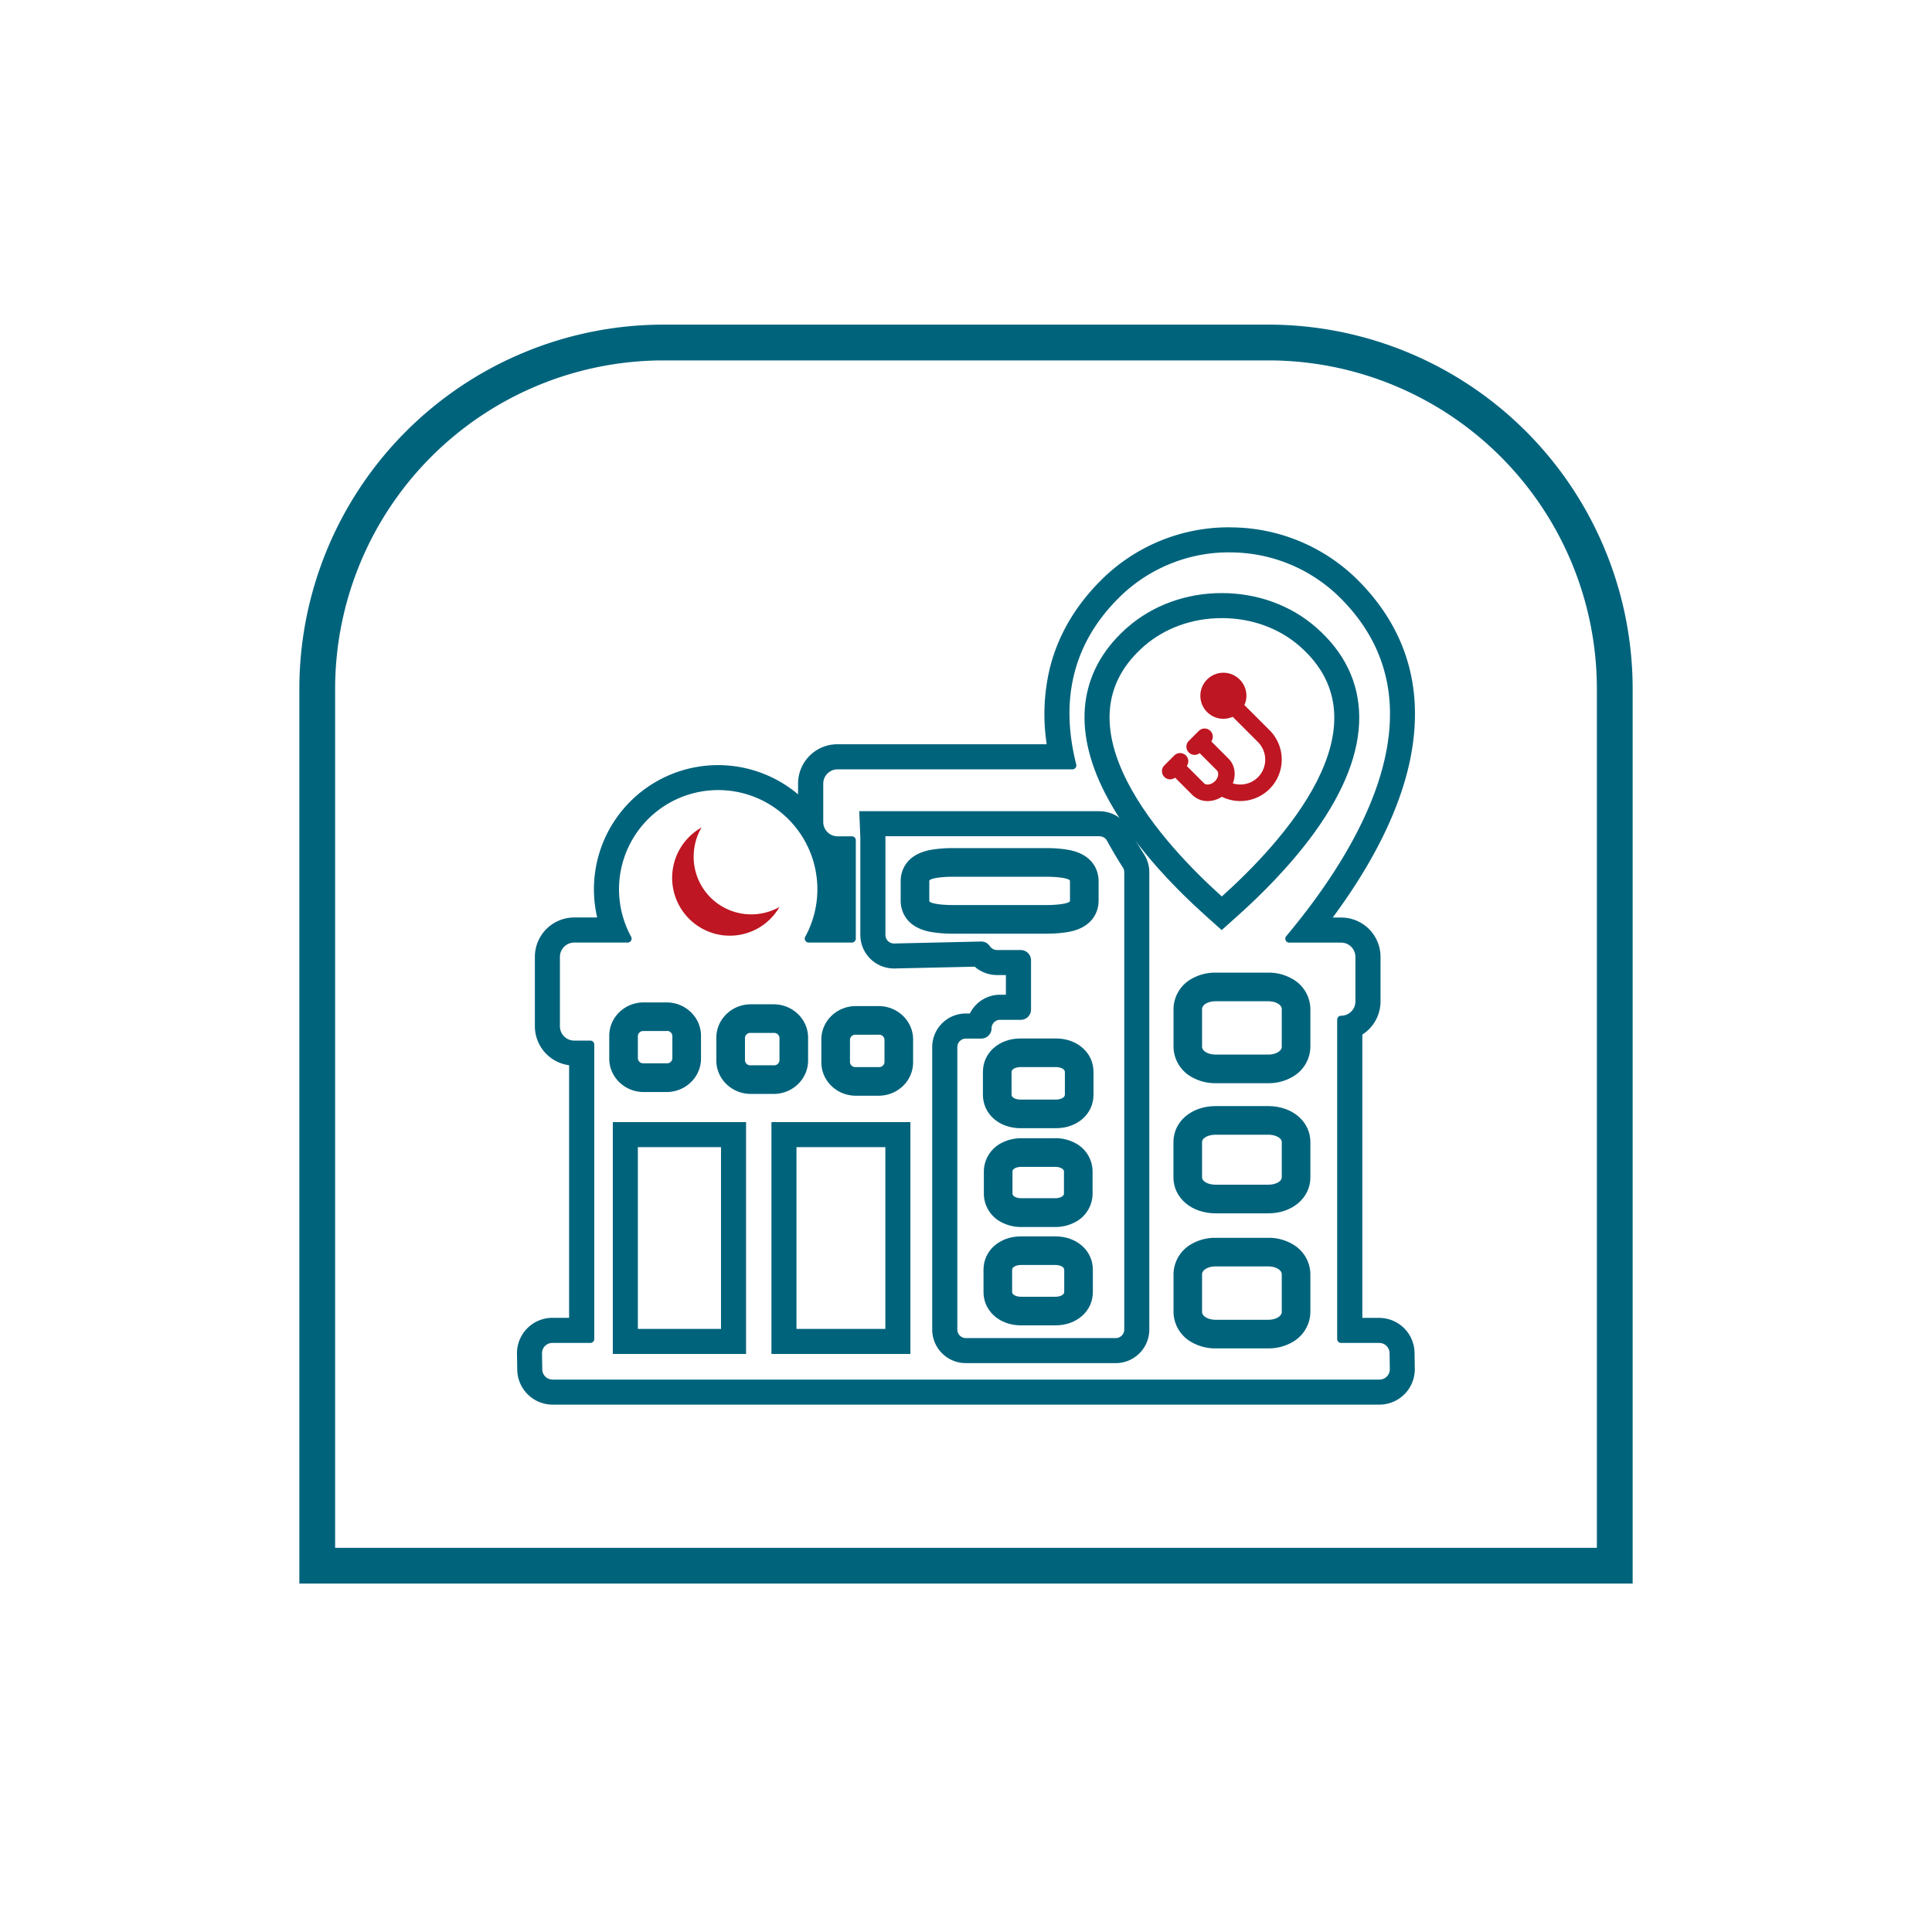 <svg xmlns="http://www.w3.org/2000/svg" viewBox="0 0 1080 1080"><defs><style>.cls-1{fill:#00637c;}.cls-2{fill:#be1622;}.cls-3{fill:none;stroke:#00637c;stroke-miterlimit:10;stroke-width:20px;}</style></defs><g id="hospital"><path class="cls-1" d="M687.33,308.8a87.24,87.24,0,0,1,62.08,25.62C808.18,393.2,761.16,473,719,523.33a2.19,2.19,0,0,0,1.69,3.6h29a8,8,0,0,1,8,8V559.8a8,8,0,0,1-8,8h0a2.19,2.19,0,0,0-2.2,2.2V748.51a2.2,2.2,0,0,0,2.2,2.2H771a5.78,5.78,0,0,1,5.78,5.78l.13,8.93a5.79,5.79,0,0,1-5.77,5.78H308.89a5.79,5.79,0,0,1-5.77-5.78l-.14-8.93a5.78,5.78,0,0,1,5.78-5.78H330a2.2,2.2,0,0,0,2.2-2.2V583.9a2.19,2.19,0,0,0-2.2-2.2h-9a8,8,0,0,1-8-8v-38.8a8,8,0,0,1,8-8h29.87a2.21,2.21,0,0,0,1.92-3.28,55.44,55.44,0,1,1,97.37,0,2.2,2.2,0,0,0,1.91,3.28H476.2a2.19,2.19,0,0,0,2.2-2.2v-55a2.2,2.2,0,0,0-2.2-2.2h-8a8,8,0,0,1-8-8V438.07a8,8,0,0,1,8-8H599.49a2.21,2.21,0,0,0,2.13-2.76c-9.29-36.69-1.43-67.88,23.61-92.92a87.13,87.13,0,0,1,62.1-25.62m0-14a101,101,0,0,0-72,29.73c-14.25,14.25-23.79,30.58-28.35,48.54a110.47,110.47,0,0,0-1.86,43h-117a22,22,0,0,0-22,22v6a69.39,69.39,0,0,0-112.29,68.84H321a22,22,0,0,0-22,22v38.8a22,22,0,0,0,19.13,21.79v141.2h-9.42A19.8,19.8,0,0,0,289,756.49v.21l.14,8.86a19.81,19.81,0,0,0,19.77,19.64H771.11a19.8,19.8,0,0,0,19.77-19.78v-.22l-.14-8.85A19.79,19.79,0,0,0,771,736.71h-9.45V578.34a22,22,0,0,0,10.17-18.54V534.91a22,22,0,0,0-22-22H745c19.89-26.86,33.47-52.7,40.49-77,5.8-20.15,7-39.3,3.61-56.91-3.92-20.28-14-38.61-29.81-54.47a101.11,101.11,0,0,0-72-29.72Z"/><path class="cls-1" d="M683,345.52c16.49,0,31.93,5.57,43.49,15.68,50.88,44.46-10.77,110.6-43.49,139.92-15.22-13.64-39.46-37.91-52.92-64.34-15.74-30.92-12.57-56.34,9.43-75.57h0c11.55-10.11,27-15.68,43.48-15.68m0-14c-19.87,0-38.59,6.8-52.7,19.14l-1.76,1.54-.06.1c-12.51,11.56-19.81,25.2-21.73,40.58s1.73,32.32,10.85,50.25c14.08,27.63,38.25,52.46,56,68.42l9.35,8.37,9.34-8.37c11.79-10.56,28.73-27.15,42.48-46.15,16.75-23.15,25.18-44.88,25.06-64.57-.12-19.38-8.26-36.26-24.18-50.17-14.11-12.34-32.83-19.14-52.7-19.14Z"/><path class="cls-1" d="M614.65,467.49a4.78,4.78,0,0,1,4.18,2.5c2.79,5.1,5.76,10.11,8.89,15a4.84,4.84,0,0,1,.75,2.56V743.21A4.78,4.78,0,0,1,623.7,748H539.92a4.78,4.78,0,0,1-4.77-4.77V585.35a4.77,4.77,0,0,1,4.77-4.77h8.58a5.76,5.76,0,0,0,5.79-5.72,4.77,4.77,0,0,1,4.76-4.77h11.52a5.75,5.75,0,0,0,5.78-5.72V536.81a5.76,5.76,0,0,0-5.78-5.73H557.49a4.9,4.9,0,0,1-4.14-2.13,5.78,5.78,0,0,0-4.85-2.64l-48.66,1.11h-.11a4.77,4.77,0,0,1-4.76-4.77v-54l-.05-1.2H614.65m0-14H480.33l.6,14.58,0,.91v53.67a18.79,18.79,0,0,0,18.76,18.77h.44l44.74-1a19,19,0,0,0,12.58,4.68h4.86v11h-3.3a18.79,18.79,0,0,0-16.84,10.49h-2.29a18.79,18.79,0,0,0-18.77,18.77V743.21A18.79,18.79,0,0,0,539.92,762H623.7a18.79,18.79,0,0,0,18.77-18.77V487.54a18.72,18.72,0,0,0-3-10.09c-3-4.66-5.8-9.42-8.39-14.17a18.77,18.77,0,0,0-16.47-9.79Z"/><path class="cls-1" d="M494.92,641.26V742.87H445.24V641.26h49.68m14-14H431.24V756.87h77.68V627.26Z"/><path class="cls-1" d="M403.05,641.26V742.87H356.57V641.26h46.48m14-14H342.57V756.87h74.48V627.26Z"/><path class="cls-1" d="M709,707.94c4.15,0,7.51,2,7.51,4.37v21.08c0,2.41-3.37,4.37-7.51,4.37H679.47c-4.14,0-7.51-2-7.51-4.37V712.31c0-2.41,3.37-4.37,7.51-4.37H709m0-16H679.47a26.53,26.53,0,0,0-13.36,3.45A19.65,19.65,0,0,0,656,712.31v21.08a19.65,19.65,0,0,0,10.15,16.92,26.53,26.53,0,0,0,13.36,3.45H709a26.53,26.53,0,0,0,13.36-3.45,19.65,19.65,0,0,0,10.15-16.92V712.31a19.61,19.61,0,0,0-10.14-16.91A26.44,26.44,0,0,0,709,691.94Z"/><path class="cls-1" d="M709,634.31c4.14,0,7.51,1.84,7.51,4.1v19.75c0,2.26-3.37,4.1-7.51,4.1H679.47c-4.14,0-7.51-1.84-7.51-4.1V638.41c0-2.26,3.37-4.1,7.51-4.1H709m0-16H679.47c-13.4,0-23.51,8.64-23.51,20.1v19.75c0,11.46,10.11,20.1,23.51,20.1H709c13.4,0,23.51-8.64,23.51-20.1V638.41c0-11.46-10.11-20.1-23.51-20.1Z"/><path class="cls-1" d="M709,559.71c4.14,0,7.51,1.95,7.51,4.37v21.06c0,2.41-3.37,4.37-7.51,4.37H679.47c-4.14,0-7.51-2-7.51-4.37V564.08c0-2.42,3.37-4.37,7.51-4.37H709m0-16H679.47a26.55,26.55,0,0,0-13.36,3.45A19.62,19.62,0,0,0,656,564.08v21.06a19.63,19.63,0,0,0,10.15,16.92,26.55,26.55,0,0,0,13.36,3.45H709a26.55,26.55,0,0,0,13.36-3.45,19.63,19.63,0,0,0,10.15-16.92V564.08a19.61,19.61,0,0,0-10.16-16.92A26.49,26.49,0,0,0,709,543.71Z"/><path class="cls-2" d="M656.89,434.72l9.66,9.66a11.94,11.94,0,0,0,8.55,3.43,14.78,14.78,0,0,0,7.93-2.42,23.19,23.19,0,0,0,26.66-37.2l-14.07-14.06a12.56,12.56,0,0,0,1.13-5.2,12.87,12.87,0,1,0-12.86,12.88,13,13,0,0,0,5.19-1.12l14.07,14.07a13.91,13.91,0,0,1-14,23.14c1.9-4.83,1.18-10.23-2.36-13.77l-9.66-9.66a4.58,4.58,0,0,0-7-5.86l-5.4,5.39a4.57,4.57,0,0,0,5.87,7l9.66,9.66c1.17,1.17,1,4-1.12,6.06s-4.9,2.31-6.06,1.14l-9.67-9.67a4.54,4.54,0,0,0-.45-5.86,4.62,4.62,0,0,0-6.54,0l-5.4,5.4a4.56,4.56,0,0,0,5.83,7Z"/><circle class="cls-2" cx="683.83" cy="389.53" r="3.04"/><path class="cls-1" d="M372.61,576.3a3,3,0,0,1,3.25,2.65v12.79a3,3,0,0,1-3.25,2.66H359.82a3,3,0,0,1-3.25-2.66V579a3,3,0,0,1,3.25-2.65h12.79m0-16H359.82c-10.62,0-19.25,8.36-19.25,18.65v12.79c0,10.29,8.63,18.66,19.25,18.66h12.79c10.62,0,19.25-8.37,19.25-18.66V579c0-10.29-8.63-18.65-19.25-18.65Z"/><path class="cls-1" d="M432.48,577.41a3,3,0,0,1,3.25,2.66v12.79a3,3,0,0,1-3.25,2.65H419.69a3,3,0,0,1-3.25-2.65V580.07a3,3,0,0,1,3.25-2.66h12.79m0-16H419.69c-10.62,0-19.25,8.37-19.25,18.66v12.79c0,10.28,8.63,18.65,19.25,18.65h12.79c10.62,0,19.25-8.37,19.25-18.65V580.07c0-10.29-8.63-18.66-19.25-18.66Z"/><path class="cls-1" d="M491.18,578.41a3,3,0,0,1,3.25,2.66v12.79a3,3,0,0,1-3.25,2.65H478.39a3,3,0,0,1-3.25-2.65V581.07a3,3,0,0,1,3.25-2.66h12.79m0-16H478.39c-10.62,0-19.25,8.37-19.25,18.66v12.79c0,10.28,8.63,18.65,19.25,18.65h12.79c10.62,0,19.25-8.37,19.25-18.65V581.07c0-10.29-8.63-18.66-19.25-18.66Z"/><path class="cls-1" d="M590.27,596.51c2.78,0,5,1.2,5,2.67V612c0,1.48-2.25,2.67-5,2.67H570.46c-2.78,0-5-1.19-5-2.67V599.18c0-1.47,2.25-2.67,5-2.67h19.81m0-16H570.46c-12,0-21,8-21,18.67V612c0,10.65,9,18.67,21,18.67h19.81c12,0,21-8,21-18.67V599.18c0-10.64-9-18.67-21-18.67Z"/><path class="cls-1" d="M589.91,652.29c2.67,0,4.85,1.15,4.85,2.57v12.38c0,1.42-2.18,2.57-4.85,2.57H570.82c-2.67,0-4.84-1.15-4.84-2.57V654.86c0-1.42,2.17-2.57,4.84-2.57h19.09m0-16H570.82a23.41,23.41,0,0,0-10.92,2.61,18,18,0,0,0-9.92,16v12.38a18,18,0,0,0,9.92,16,23.41,23.41,0,0,0,10.92,2.62h19.09a23.41,23.41,0,0,0,10.92-2.62,18,18,0,0,0,9.93-16V654.86a18,18,0,0,0-9.93-16,23.41,23.41,0,0,0-10.92-2.61Z"/><path class="cls-1" d="M590,707.14c2.71,0,4.91,1.17,4.91,2.6v12.55c0,1.44-2.2,2.6-4.91,2.6H570.7c-2.71,0-4.91-1.16-4.91-2.6V709.74c0-1.43,2.2-2.6,4.91-2.6H590m0-16H570.7c-11.92,0-20.91,8-20.91,18.6v12.55c0,10.6,9,18.6,20.91,18.6H590c11.93,0,20.91-8,20.91-18.6V709.74c0-10.6-9-18.6-20.91-18.6Z"/><path class="cls-1" d="M584.87,490.11c7.31,0,13.25,1,13.25,2.32v11.18c0,1.28-5.94,2.32-13.25,2.32H532.72c-7.31,0-13.24-1-13.24-2.32V492.43c0-1.28,5.93-2.32,13.24-2.32h52.15m0-16H532.72a71.51,71.51,0,0,0-12.13.92c-15.88,2.79-17.11,14-17.11,17.4v11.18c0,3.38,1.23,14.62,17.12,17.4a71.38,71.38,0,0,0,12.12.92h52.15A71.51,71.51,0,0,0,597,521c15.88-2.78,17.12-14,17.12-17.4V492.43c0-3.38-1.24-14.61-17.12-17.4a71.51,71.51,0,0,0-12.13-.92Z"/><path class="cls-2" d="M405.13,522.92A32,32,0,0,0,435.73,507a32.18,32.18,0,0,1-47.83-31,31.66,31.66,0,0,1,4.29-13.45,32.35,32.35,0,0,0,12.94,60.39Z"/></g><g id="Layer_4" data-name="Layer 4"><path class="cls-3" d="M371,191.47H709A193.67,193.67,0,0,1,902.66,385.14V875.23a0,0,0,0,1,0,0H177.34a0,0,0,0,1,0,0V385.14A193.67,193.67,0,0,1,371,191.47Z"/></g></svg>